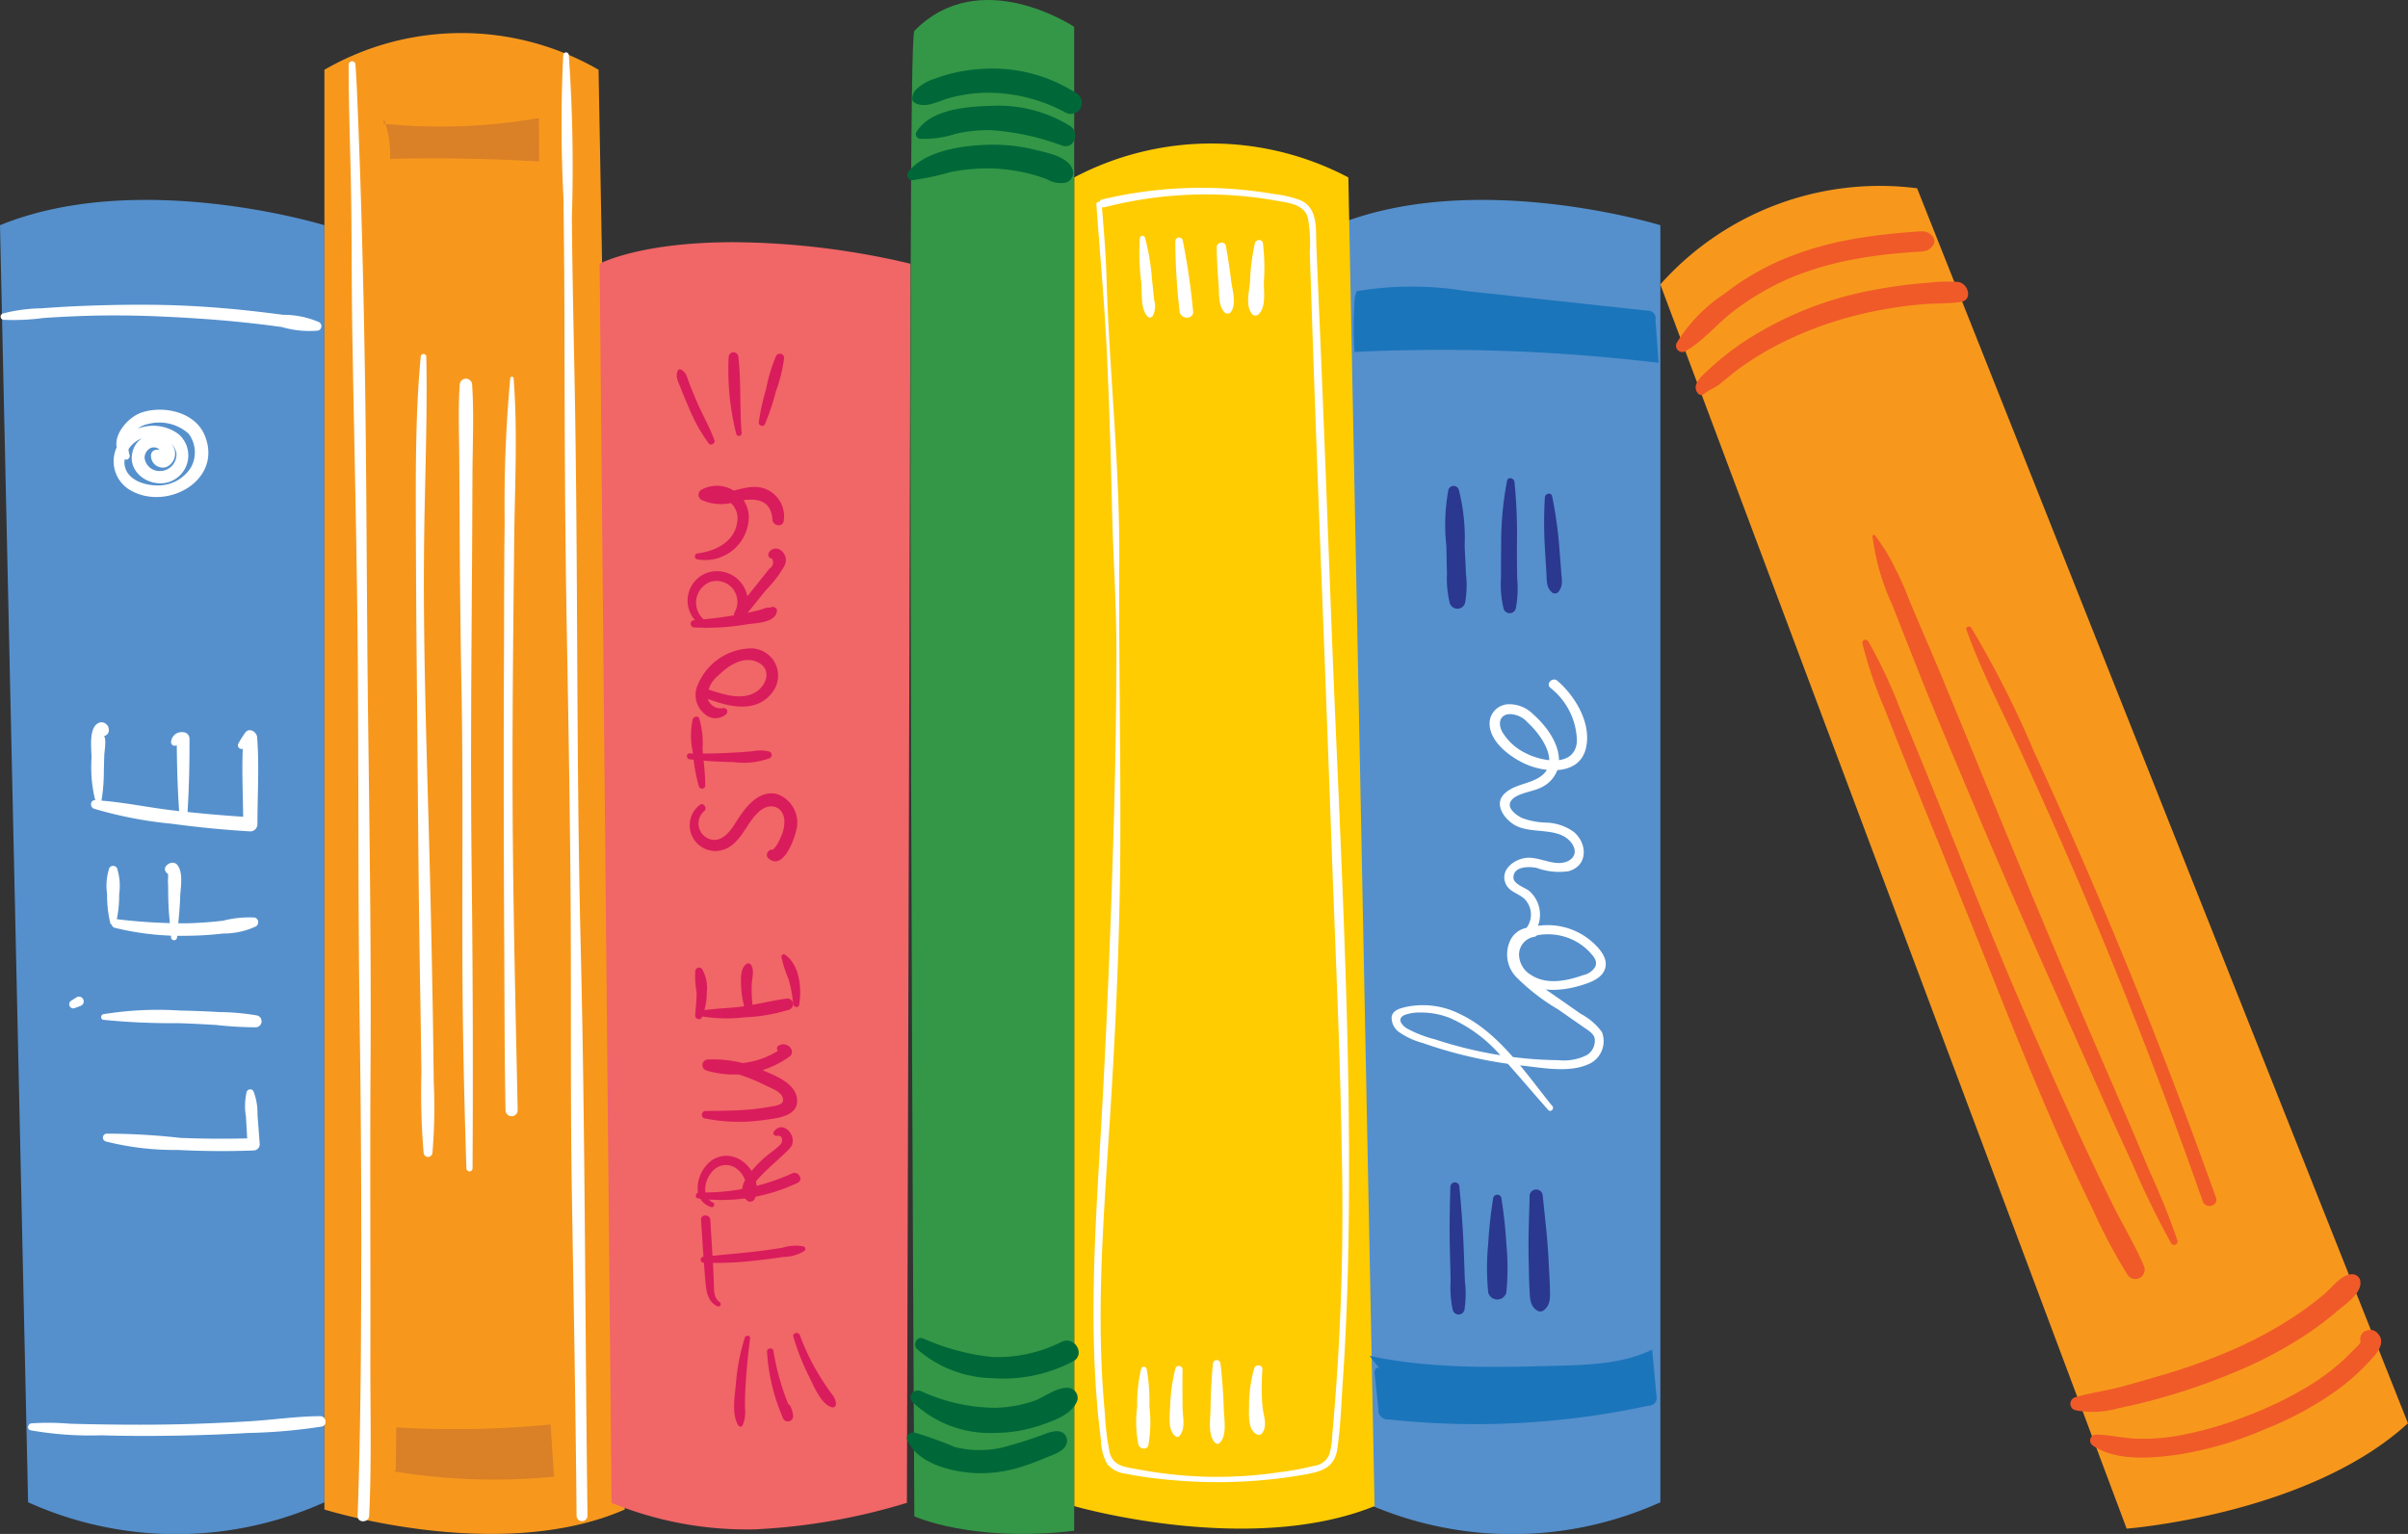<svg xmlns="http://www.w3.org/2000/svg" width="185.629" height="118.276" viewBox="0 0 185.629 118.276">
  <rect x="0" y="0" width="185.629" height="118.276" fill="#333333" stroke="none"/>
  <g id="アートワーク_6" data-name="アートワーク 6" transform="translate(92.814 59.138)">
    <g id="グループ_13211" data-name="グループ 13211" transform="translate(-92.814 -59.138)">
      <path id="パス_80484" data-name="パス 80484" d="M0,41.334l2.166,98.471a27.779,27.779,0,0,0,22.841,0V41.334S10.743,36.943,0,41.334Z" transform="translate(0 -23.968)" fill="#5590cc"/>
      <path id="パス_80485" data-name="パス 80485" d="M263.114,41.334l2.167,98.471a27.779,27.779,0,0,0,22.841,0V41.334S273.857,36.943,263.114,41.334Z" transform="translate(-160.127 -23.968)" fill="#5590cc"/>
      <path id="パス_80486" data-name="パス 80486" d="M63.89,9.358V120.373s13.485,4.234,23.157,0L85.024,9.358A21.141,21.141,0,0,0,63.89,9.358Z" transform="translate(-38.882 -3.979)" fill="#f7981d"/>
      <path id="パス_80487" data-name="パス 80487" d="M211.561,30.906V133.357s13.485,3.907,23.157,0L232.695,30.906A22.649,22.649,0,0,0,211.561,30.906Z" transform="translate(-128.753 -17.225)" fill="#ffcc02"/>
      <path id="パス_80488" data-name="パス 80488" d="M327,44.186l35.95,95.937s14-1.073,21.685-8.126L346.794,36.77A22.649,22.649,0,0,0,327,44.186Z" transform="translate(-199.009 -22.254)" fill="#f7981d"/>
      <path id="パス_80489" data-name="パス 80489" d="M118.094,49.372s3.032-1.664,10.322-1.664a60.488,60.488,0,0,1,13.646,1.664l-.281,95.541a47.536,47.536,0,0,1-11.7,2.046,27.527,27.527,0,0,1-11.069-2.046Z" transform="translate(-71.87 -29.034)" fill="#f16667"/>
      <path id="パス_80490" data-name="パス 80490" d="M179.623,2.384c-.663.677,0,114.535,0,114.535s4.438,2.046,12.322,1.114V2.071S184.688-2.79,179.623,2.384Z" transform="translate(-109.137 0)" fill="#349747"/>
      <g id="グループ_13142" data-name="グループ 13142" transform="translate(0.042 23.501)">
        <path id="パス_80491" data-name="パス 80491" d="M.347,61.2a17.264,17.264,0,0,0,3.055-.14q1.529-.105,3.062-.158c2.046-.07,4.088-.047,6.133.047,1.993.091,3.981.219,5.966.42q1.615.164,3.223.387a7.6,7.6,0,0,0,2.8.276.358.358,0,0,0,.085-.646,6.863,6.863,0,0,0-2.78-.572q-1.507-.2-3.019-.36c-2.083-.212-4.178-.358-6.272-.4-2.042-.039-4.091-.006-6.133.074q-1.609.064-3.215.186a12.523,12.523,0,0,0-2.967.4.247.247,0,0,0,.065.483Z" transform="translate(-0.107 -60.041)" fill="#fff"/>
      </g>
      <g id="グループ_13143" data-name="グループ 13143" transform="translate(2.159 109.201)">
        <path id="パス_80492" data-name="パス 80492" d="M5.708,280.074a26.551,26.551,0,0,0,5.486.386c1.909.059,3.821.059,5.73.027q2.787-.046,5.571-.207a42.1,42.1,0,0,0,5.665-.494c.456-.09.342-.8-.108-.8-1.846.005-3.713.292-5.557.4s-3.713.19-5.571.229c-1.807.038-3.613.035-5.42.01-.929-.013-1.857-.03-2.786-.06a19.38,19.38,0,0,0-2.938-.026c-.279.034-.391.448-.072.527Z" transform="translate(-5.515 -278.989)" fill="#fff"/>
      </g>
      <g id="グループ_13144" data-name="グループ 13144" transform="translate(26.877 4.71)">
        <path id="パス_80493" data-name="パス 80493" d="M68.666,12.283c0,3.023.108,6.046.171,9.068.079,3.76.045,7.521.106,11.282.143,8.791.377,17.583.434,26.374.059,9.147.012,18.293.143,27.439q.167,11.6.1,23.207c-.021,4.587-.085,9.175-.234,13.76-.009.261-.018.523-.031.784-.028.573.863.571.891,0,.2-4.095.083-8.206.093-12.3.019-7.421-.035-14.842.013-22.263.058-9.07-.077-18.132-.191-27.2-.113-8.954-.1-17.907-.249-26.861-.118-7.1-.3-14.212-.608-21.306-.029-.661-.069-1.32-.115-1.979a.259.259,0,0,0-.517,0Z" transform="translate(-68.666 -12.033)" fill="#fff"/>
      </g>
      <g id="グループ_13145" data-name="グループ 13145" transform="translate(43.272 4.039)">
        <path id="パス_80494" data-name="パス 80494" d="M110.7,10.526a108.285,108.285,0,0,0,.014,10.952q.077,5.554.081,11.109c.016,7.3.042,14.6.172,21.9.132,7.353.261,14.707.306,22.061.045,7.3-.027,14.6.094,21.9.137,8.241.292,16.479.359,24.721a.423.423,0,0,0,.845,0c-.2-14.657-.17-29.312-.527-43.966s-.189-29.313-.478-43.966c-.08-4.068-.169-8.136-.2-12.2a124.257,124.257,0,0,0-.239-12.517.213.213,0,0,0-.425,0Z" transform="translate(-110.552 -10.32)" fill="#fff"/>
      </g>
      <g id="グループ_13146" data-name="グループ 13146" transform="translate(7.94 83.995)">
        <path id="パス_80495" data-name="パス 80495" d="M20.5,218.613a21.725,21.725,0,0,0,5.576.655c1.94.1,3.881.115,5.822.038a.474.474,0,0,0,.469-.469q-.083-1.143-.174-2.285a4.558,4.558,0,0,0-.314-1.82.288.288,0,0,0-.521.068,4.823,4.823,0,0,0-.053,1.9q.058,1.067.124,2.133l.469-.469c-1.889.052-3.78.054-5.669-.028a51.637,51.637,0,0,0-5.648-.326.306.306,0,0,0-.081.6Z" transform="translate(-20.285 -214.593)" fill="#fff"/>
      </g>
      <g id="グループ_13147" data-name="グループ 13147" transform="translate(7.797 77.885)">
        <path id="パス_80496" data-name="パス 80496" d="M20.08,199.732a51.76,51.76,0,0,0,5.759.258c.975.032,1.95.081,2.924.139a29,29,0,0,0,3.073.181q-.116-.432-.233-.862a4.326,4.326,0,0,0-.5.37.232.232,0,0,0,.115.427,4.446,4.446,0,0,0,.621.065.465.465,0,0,0,.123-.909,18.08,18.08,0,0,0-2.888-.263c-1.025-.06-2.051-.1-3.078-.119a26.2,26.2,0,0,0-5.912.283c-.205.043-.219.4,0,.429Z" transform="translate(-19.921 -198.983)" fill="#fff"/>
      </g>
      <g id="グループ_13148" data-name="グループ 13148" transform="translate(5.337 76.845)">
        <path id="パス_80497" data-name="パス 80497" d="M14.034,197.221l.45-.171a.368.368,0,1,0-.284-.673l-.411.263a.32.32,0,0,0-.13.4.314.314,0,0,0,.375.184Z" transform="translate(-13.634 -196.325)" fill="#fff"/>
      </g>
      <g id="グループ_13149" data-name="グループ 13149" transform="translate(8.604 70.705)">
        <path id="パス_80498" data-name="パス 80498" d="M22.223,181.473a21.313,21.313,0,0,0,5.546.616,26,26,0,0,0,2.808-.173,5.9,5.9,0,0,0,2.529-.55.378.378,0,0,0-.089-.682,8.023,8.023,0,0,0-2.44.243c-.932.11-1.87.176-2.808.2a43.085,43.085,0,0,1-5.454-.325c-.39-.042-.46.58-.092.675Z" transform="translate(-21.981 -180.639)" fill="#fff"/>
      </g>
      <g id="グループ_13150" data-name="グループ 13150" transform="translate(8.223 66.766)">
        <path id="パス_80499" data-name="パス 80499" d="M21.726,174.977a9.115,9.115,0,0,0,.244-2.214,4.431,4.431,0,0,0-.168-2.019.346.346,0,0,0-.594,0,4.436,4.436,0,0,0-.168,2.019,9.1,9.1,0,0,0,.243,2.214.231.231,0,0,0,.442,0Z" transform="translate(-21.007 -170.576)" fill="#fff"/>
      </g>
      <g id="グループ_13151" data-name="グループ 13151" transform="translate(12.711 66.518)">
        <path id="パス_80500" data-name="パス 80500" d="M33.416,175.706c.07-1.023.205-2.032.234-3.059.02-.719.263-1.863-.178-2.476a.475.475,0,0,0-.518-.211.649.649,0,0,0-.38.236.349.349,0,0,0-.053.411l.05.079a.263.263,0,0,0,.406.052l-.256.074c0,.1,0,.2,0,.306a3.9,3.9,0,0,0,.005.612c0,.459.007.918.023,1.377.031.872.144,1.732.2,2.6a.233.233,0,0,0,.465,0Z" transform="translate(-32.475 -169.943)" fill="#fff"/>
      </g>
      <g id="グループ_13152" data-name="グループ 13152" transform="translate(7.016 56.304)">
        <path id="パス_80501" data-name="パス 80501" d="M18.158,149.9a31.357,31.357,0,0,0,5.973,1.157q3.028.411,6.075.592a.554.554,0,0,0,.548-.548c0-2.221.149-4.5-.023-6.716-.031-.4-.586-.761-.9-.372a7.3,7.3,0,0,0-.548.867.281.281,0,0,0,.381.381,5.473,5.473,0,0,0,.805-.421l-.793-.455c-.171,2.214-.021,4.5-.02,6.716l.548-.548q-3.008-.178-6.005-.529c-1.98-.235-3.961-.669-5.953-.78-.393-.022-.429.539-.089.656Z" transform="translate(-17.925 -143.846)" fill="#fff"/>
      </g>
      <g id="グループ_13153" data-name="グループ 13153" transform="translate(13.187 56.458)">
        <path id="パス_80502" data-name="パス 80502" d="M34.944,150.657c.132-1.971.174-3.949.167-5.925a.5.5,0,0,0-.491-.491.817.817,0,0,0-.93.778.272.272,0,0,0,.34.259,2.249,2.249,0,0,1,.59-.054l-.491-.492c.006,1.976.062,3.954.206,5.925a.3.3,0,0,0,.609,0Z" transform="translate(-33.69 -144.24)" fill="#fff"/>
      </g>
      <g id="グループ_13154" data-name="グループ 13154" transform="translate(7.022 55.693)">
        <path id="パス_80503" data-name="パス 80503" d="M18.65,148.819a13.554,13.554,0,0,0,.272-2.715c.01-.447.018-.894.038-1.341.011-.263.223-1.449-.132-1.479l-.408-.234a.554.554,0,0,0,.223.258l-.137-.52a.38.38,0,0,0,.328.571h.021a.467.467,0,0,0,.442-.58.511.511,0,0,0-.2-.352.525.525,0,0,0-.6-.078c-.774.388-.515,2.027-.526,2.712a10.542,10.542,0,0,0,.432,3.758c.039.111.217.132.247,0Z" transform="translate(-17.939 -142.286)" fill="#fff"/>
      </g>
      <g id="グループ_13155" data-name="グループ 13155" transform="translate(8.756 31.585)">
        <path id="パス_80504" data-name="パス 80504" d="M23.606,84.208a1.868,1.868,0,0,1,1.444-2.41,3.382,3.382,0,0,1,3.1.751,2.388,2.388,0,0,1,.178,2.612,2.982,2.982,0,0,1-2.705,1.374c-1.061-.029-2.4-.537-2.418-1.784A2.075,2.075,0,0,1,25.563,82.8,1.624,1.624,0,0,1,27.207,84a1.271,1.271,0,0,1-1.272,1.429,1.151,1.151,0,0,1-1.176-1.008.858.858,0,0,1,.434-.75.633.633,0,0,1,.638.045,5.363,5.363,0,0,1,.424.55c-.03-.642-1.031-.646-1,0a.911.911,0,0,0,1.148.869,1.128,1.128,0,0,0,.555-1.619,1.685,1.685,0,0,0-3.132.469c-.4,1.654,1.478,2.8,2.912,2.257a2.159,2.159,0,0,0,.608-3.683,3.3,3.3,0,0,0-4.4.5,2.577,2.577,0,0,0,.767,3.879c2.831,1.585,7.117-.833,5.674-4.277-.743-1.773-3.113-2.3-4.821-1.754-1.334.424-2.878,2.492-1.339,3.6.2.146.424-.094.385-.3Z" transform="translate(-22.37 -80.695)" fill="#fff"/>
      </g>
      <path id="パス_80505" data-name="パス 80505" d="M75.573,23.329a8.25,8.25,0,0,1,.469,3.07q5.746-.133,11.49.2-.009-1.673-.018-3.346a44.186,44.186,0,0,1-11.976.438" transform="translate(-45.971 -14.15)" fill="#da8027"/>
      <path id="パス_80506" data-name="パス 80506" d="M77.437,284.222a47.364,47.364,0,0,0,12.4.414q-.132-2.012-.263-4.023a75.906,75.906,0,0,1-11.9.227l-.04,3.306" transform="translate(-47.127 -170.777)" fill="#da8027"/>
      <g id="グループ_13156" data-name="グループ 13156" transform="translate(32.053 27.308)">
        <path id="パス_80507" data-name="パス 80507" d="M82.269,69.977c-.384,4.072-.387,8.183-.377,12.271q.015,6.263.079,12.527c.08,8.036.117,16.069.258,24.1q.055,3.136.093,6.272a56.1,56.1,0,0,0,.169,6.2.341.341,0,0,0,.681,0,41.384,41.384,0,0,0,.1-5.438q-.029-2.787-.076-5.574-.1-5.941-.253-11.881c-.211-8.215-.517-16.414-.408-24.635.061-4.614.255-9.235.165-13.848a.216.216,0,0,0-.433,0Z" transform="translate(-81.889 -69.769)" fill="#fff"/>
      </g>
      <g id="グループ_13157" data-name="グループ 13157" transform="translate(35.369 29.196)">
        <path id="パス_80508" data-name="パス 80508" d="M91.42,135.482q.066-11.823-.076-23.646c-.082-7.817-.011-15.626.039-23.442.014-2.163.02-4.326.031-6.489.011-2.276.121-4.581-.027-6.853a.479.479,0,0,0-.957,0c-.128,1.964-.041,3.954-.031,5.922q.015,3.017.032,6.033.033,5.836.14,11.671c.143,7.813.019,15.634.084,23.448.037,4.454.148,8.9.292,13.356a.236.236,0,0,0,.472,0Z" transform="translate(-90.361 -74.59)" fill="#fff"/>
      </g>
      <g id="グループ_13158" data-name="グループ 13158" transform="translate(38.826 29.053)">
        <path id="パス_80509" data-name="パス 80509" d="M99.7,74.35a106.259,106.259,0,0,0-.43,11.07c-.051,3.638-.036,7.277-.054,10.915-.036,7.329-.015,14.658.022,21.987.021,4.158.02,8.316.1,12.474a.469.469,0,0,0,.937,0c-.154-7.329-.332-14.655-.383-21.986s.038-14.657.114-21.987c.043-4.145.278-8.336-.046-12.474a.128.128,0,0,0-.256,0Z" transform="translate(-99.193 -74.226)" fill="#fff"/>
      </g>
      <g id="グループ_13181" data-name="グループ 13181" transform="translate(52.169 27.163)">
        <g id="グループ_13159" data-name="グループ 13159" transform="translate(1.835 68.873)">
          <path id="パス_80510" data-name="パス 80510" d="M138.191,246.686a27.5,27.5,0,0,0,4.288-.2q.931-.106,1.858-.245a3.073,3.073,0,0,0,1.654-.48.2.2,0,0,0-.088-.333,3.247,3.247,0,0,0-1.609.1q-1.051.171-2.109.295c-1.329.155-2.663.258-3.993.4a.228.228,0,0,0,0,.455Z" transform="translate(-137.972 -245.355)" fill="#d91c5c"/>
        </g>
        <g id="グループ_13160" data-name="グループ 13160" transform="translate(1.869 66.556)">
          <path id="パス_80511" data-name="パス 80511" d="M139.49,246.114c-.46-.319-.424-.957-.439-1.441-.017-.544-.044-1.089-.074-1.632-.061-1.089-.135-2.176-.2-3.264-.028-.456-.744-.459-.714,0,.1,1.484.185,2.969.315,4.451.071.81.092,1.8.932,2.2a.18.18,0,0,0,.182-.311Z" transform="translate(-138.06 -239.434)" fill="#d91c5c"/>
        </g>
        <g id="グループ_13161" data-name="グループ 13161" transform="translate(1.476 63.273)">
          <path id="パス_80512" data-name="パス 80512" d="M137.225,233.018a13.663,13.663,0,0,0,7.668-1.2l-.51-.661a3.884,3.884,0,0,0-.577.683c-.1.151.063.316.219.285a4.013,4.013,0,0,0,.869-.306c.491-.222.065-.956-.425-.727a16.462,16.462,0,0,1-7.18,1.464c-.258,0-.332.426-.063.463Z" transform="translate(-137.056 -231.047)" fill="#d91c5c"/>
        </g>
        <g id="グループ_13162" data-name="グループ 13162" transform="translate(1.61 59.757)">
          <path id="パス_80513" data-name="パス 80513" d="M138.584,227.877c-1.141-.56-.489-2.447.523-2.815,1.3-.473,2.408,1.109,1.98,2.258l.56-.228c-.711-.523,2.792-3.074,3.019-3.639.348-.868-.755-1.951-1.391-1.049-.146.207.127.384.308.308q.437.008.286.563a1.907,1.907,0,0,1-.357.372c-.242.209-.51.389-.755.595a8.862,8.862,0,0,0-1.492,1.562c-.441.614-.707,1.434,0,1.947a.386.386,0,0,0,.56-.228c.633-1.733-1.154-3.854-2.983-3.1-1.432.593-2.182,3.217-.4,3.794.2.065.338-.249.145-.344Z" transform="translate(-137.398 -222.064)" fill="#d91c5c"/>
        </g>
        <g id="グループ_13163" data-name="グループ 13163" transform="translate(1.93 53.361)">
          <path id="パス_80514" data-name="パス 80514" d="M138.425,211.434a13.475,13.475,0,0,0,4.773.1c.934-.125,2.5-.3,2.359-1.606-.131-1.18-1.583-1.746-2.51-2.146a9.143,9.143,0,0,0-4.365-.884.432.432,0,0,0-.114.844,7.349,7.349,0,0,0,6.384-1.053.445.445,0,0,0,.158-.6.684.684,0,0,0-.988-.248.232.232,0,0,0,0,.4.519.519,0,0,1,.228.295l.158-.6a6.379,6.379,0,0,1-5.711.984q-.057.422-.114.844a7.664,7.664,0,0,1,3.095.532,15.1,15.1,0,0,1,1.411.624c.36.177,1.019.413,1.212.8.332.66-.4.723-.894.813a17.711,17.711,0,0,1-1.77.234c-1.078.089-2.152.077-3.232.1a.293.293,0,0,0-.077.574Z" transform="translate(-138.215 -205.724)" fill="#d91c5c"/>
        </g>
        <g id="グループ_13164" data-name="グループ 13164" transform="translate(1.7 49.831)">
          <path id="パス_80515" data-name="パス 80515" d="M137.79,198.073a12.15,12.15,0,0,0,3.387.084,13.514,13.514,0,0,0,3.4-.586.442.442,0,0,0-.235-.852,1.751,1.751,0,0,0-.49.138.251.251,0,0,0-.059.452,3.506,3.506,0,0,0,.55.262v-.852c-1.16.158-2.3.469-3.462.617-1.024.13-2.067.14-3.086.3-.223.035-.211.395,0,.439Z" transform="translate(-137.627 -196.707)" fill="#d91c5c"/>
        </g>
        <g id="グループ_13165" data-name="グループ 13165" transform="translate(1.396 47.438)">
          <path id="パス_80516" data-name="パス 80516" d="M137.391,194.439a4.888,4.888,0,0,0,.38-1.966,2.818,2.818,0,0,0-.386-1.792.3.3,0,0,0-.493.13,6.413,6.413,0,0,0,.09,1.662c.018.616-.072,1.215-.105,1.828-.014.262.4.39.513.139Z" transform="translate(-136.851 -190.591)" fill="#d91c5c"/>
        </g>
        <g id="グループ_13166" data-name="グループ 13166" transform="translate(4.954 47.118)">
          <path id="パス_80517" data-name="パス 80517" d="M146.885,193.367a9.633,9.633,0,0,1-.116-2c.022-.5.22-1.031-.054-1.473a.249.249,0,0,0-.384-.05c-.452.351-.395,1.12-.382,1.647a7.213,7.213,0,0,0,.367,2.035.3.3,0,0,0,.569-.157Z" transform="translate(-145.94 -189.774)" fill="#d91c5c"/>
        </g>
        <g id="グループ_13167" data-name="グループ 13167" transform="translate(8.067 46.415)">
          <path id="パス_80518" data-name="パス 80518" d="M155.264,191.879c.2-1.275.052-3.077-1.1-3.87-.148-.1-.287.066-.268.206a10.485,10.485,0,0,0,.545,1.686,8.909,8.909,0,0,1,.356,1.914c.021.247.425.348.469.063Z" transform="translate(-153.892 -187.979)" fill="#d91c5c"/>
        </g>
        <g id="グループ_13168" data-name="グループ 13168" transform="translate(0.946 34.016)">
          <path id="パス_80519" data-name="パス 80519" d="M136.534,157.186a1.981,1.981,0,0,0,2.175,3.3c1.132-.64,1.476-2,2.426-2.814.809-.694,1.845-.395,1.919.732a2.877,2.877,0,0,1-.294,1.3,3.955,3.955,0,0,1-.323.627c-.086.126-.289.3-.23.312-.364-.094-.694.391-.385.662,1.074.945,1.921-1.261,2.106-2.017a2.335,2.335,0,0,0-1.453-2.941c-1.373-.315-2.381.958-3.027,1.972-.4.626-.93,1.531-1.77,1.571a1.267,1.267,0,0,1-.786-2.244c.232-.227-.082-.667-.357-.463Z" transform="translate(-135.7 -156.302)" fill="#d91c5c"/>
        </g>
        <g id="グループ_13169" data-name="グループ 13169" transform="translate(0.78 30.698)">
          <path id="パス_80520" data-name="パス 80520" d="M135.5,148.511a32.333,32.333,0,0,0,3.331.209,5.831,5.831,0,0,0,2.859-.307.279.279,0,0,0-.065-.5,2.848,2.848,0,0,0-1.28-.022q-.831.07-1.664.116-1.588.088-3.179.047c-.3-.008-.288.428,0,.461Z" transform="translate(-135.277 -147.824)" fill="#d91c5c"/>
        </g>
        <g id="グループ_13170" data-name="グループ 13170" transform="translate(1.084 28.092)">
          <path id="パス_80521" data-name="パス 80521" d="M137.169,146.484c0-.939-.141-1.878-.211-2.814a6.758,6.758,0,0,0-.261-2.371c-.113-.235-.413-.125-.493.064a5.916,5.916,0,0,0,.02,2.6,12.354,12.354,0,0,0,.453,2.583.251.251,0,0,0,.491-.067Z" transform="translate(-136.053 -141.166)" fill="#d91c5c"/>
        </g>
        <g id="グループ_13171" data-name="グループ 13171" transform="translate(1.459 22.82)">
          <path id="パス_80522" data-name="パス 80522" d="M137.823,131.556c1.691.651,3.889,1.236,5.145-.517a2.1,2.1,0,0,0-1.659-3.329,4.551,4.551,0,0,0-4.211,3,1.875,1.875,0,0,0,.585,2.036,1.236,1.236,0,0,0,1.692.025.275.275,0,0,0-.265-.455,1.03,1.03,0,0,1-1.2-.878,2.241,2.241,0,0,1,.845-1.637c.739-.73,1.858-1.5,2.935-1.071,1.242.493.845,1.861-.131,2.4-1.082.6-2.469.107-3.551-.241-.433-.139-.6.514-.185.672Z" transform="translate(-137.011 -127.698)" fill="#d91c5c"/>
        </g>
        <g id="グループ_13172" data-name="グループ 13172" transform="translate(1.084 19.632)">
          <path id="パス_80523" data-name="パス 80523" d="M136.321,121.137a18.284,18.284,0,0,0,3.963-.223c.748-.124,2.3-.1,2.413-1.054a.278.278,0,0,0-.141-.247.342.342,0,0,0-.395.005.232.232,0,0,0-.082.313l.023.041a.2.2,0,0,0,.309.04l-.245-.008.1-.391c.083-.058-.113.015-.184,0-.189-.041-.541.136-.722.181-.53.133-1.063.243-1.6.344a34.366,34.366,0,0,1-3.442.443.278.278,0,0,0,0,.556Z" transform="translate(-136.052 -119.553)" fill="#d91c5c"/>
        </g>
        <g id="グループ_13173" data-name="グループ 13173" transform="translate(0.837 15.143)">
          <path id="パス_80524" data-name="パス 80524" d="M137.009,113.771a1.714,1.714,0,0,1,.2-3.139,1.611,1.611,0,0,1,1.839,2.35c-.207.386.335.867.638.492l1.784-2.206a8.915,8.915,0,0,0,1.41-1.849.944.944,0,0,0-.233-1.183.626.626,0,0,0-.971.177c-.084.172.013.438.24.418a.562.562,0,0,1-.191.8l-.373.467-.746.933-1.493,1.866.638.492a2.382,2.382,0,0,0-2.737-3.473,2.279,2.279,0,0,0-.241,4.254c.268.121.5-.249.235-.4Z" transform="translate(-135.422 -108.083)" fill="#d91c5c"/>
        </g>
        <g id="グループ_13174" data-name="グループ 13174" transform="translate(1.403 10.273)">
          <path id="パス_80525" data-name="パス 80525" d="M137.092,101.34a3.36,3.36,0,0,0,3.928-3.331,2.466,2.466,0,0,0-3.657-2.038.454.454,0,0,0,0,.776,3.666,3.666,0,0,0,2.739.117c1.292-.279,2.634-.251,2.74,1.409.03.467.764.633.866.117a2.265,2.265,0,0,0-1.812-2.6c-1.324-.262-2.865.875-4.079.181v.776a1.6,1.6,0,0,1,2.3,1.757c-.213,1.488-1.675,2.2-3.021,2.37a.233.233,0,0,0,0,.466Z" transform="translate(-136.868 -95.641)" fill="#d91c5c"/>
        </g>
        <g id="グループ_13175" data-name="グループ 13175" transform="translate(4.423 75.829)">
          <path id="パス_80526" data-name="パス 80526" d="M145.41,263.269a16.079,16.079,0,0,0-.685,3.505c-.077.966-.364,2.422.191,3.277a.184.184,0,0,0,.315,0,2.515,2.515,0,0,0,.191-1.305q-.011-.911.046-1.82c.075-1.2.194-2.412.344-3.6.03-.236-.338-.267-.4-.054Z" transform="translate(-144.583 -263.127)" fill="#d91c5c"/>
        </g>
        <g id="グループ_13176" data-name="グループ 13176" transform="translate(6.958 76.802)">
          <path id="パス_80527" data-name="パス 80527" d="M151.06,265.857a15.088,15.088,0,0,0,1.26,5.2.407.407,0,0,0,.753-.2,1.945,1.945,0,0,0-.248-.841.21.21,0,0,0-.359,0,1.915,1.915,0,0,0-.2.841l.753-.2a19.132,19.132,0,0,1-1.467-4.855c-.043-.277-.51-.213-.491.067Z" transform="translate(-151.06 -265.613)" fill="#d91c5c"/>
        </g>
        <g id="グループ_13177" data-name="グループ 13177" transform="translate(8.983 75.616)">
          <path id="パス_80528" data-name="パス 80528" d="M156.247,262.9a18.833,18.833,0,0,0,1.23,3.1c.364.717.9,2.085,1.737,2.318a.247.247,0,0,0,.309-.236c0-.461-.278-.714-.535-1.081-.285-.407-.556-.827-.814-1.252a17.269,17.269,0,0,1-1.429-2.985c-.113-.307-.6-.186-.5.137Z" transform="translate(-156.234 -262.583)" fill="#d91c5c"/>
        </g>
        <g id="グループ_13178" data-name="グループ 13178" transform="translate(0 1.314)">
          <path id="パス_80529" data-name="パス 80529" d="M136.187,78.225c-.353-.988-.893-1.914-1.312-2.877-.241-.554-.471-1.112-.683-1.679-.156-.417-.183-.667-.568-.892a.191.191,0,0,0-.276.112c-.178.462.047.81.219,1.255q.282.731.6,1.448a12.978,12.978,0,0,0,1.589,2.882c.161.2.516-.016.432-.251Z" transform="translate(-133.283 -72.752)" fill="#d91c5c"/>
        </g>
        <g id="グループ_13179" data-name="グループ 13179" transform="translate(3.945)">
          <path id="パス_80530" data-name="パス 80530" d="M144.423,75.644c-.163-1.947-.033-3.947-.255-5.888a.374.374,0,0,0-.747,0,20.086,20.086,0,0,0,.589,5.944.211.211,0,0,0,.413-.056Z" transform="translate(-143.363 -69.396)" fill="#d91c5c"/>
        </g>
        <g id="グループ_13180" data-name="グループ 13180" transform="translate(6.319 0.107)">
          <path id="パス_80531" data-name="パス 80531" d="M149.9,75.117a17.478,17.478,0,0,0,.844-2.524,11.8,11.8,0,0,0,.641-2.6.328.328,0,0,0-.607-.164A11.8,11.8,0,0,0,150,72.386a17.49,17.49,0,0,0-.571,2.6.257.257,0,0,0,.476.129Z" transform="translate(-149.426 -69.67)" fill="#d91c5c"/>
        </g>
      </g>
      <g id="グループ_13182" data-name="グループ 13182" transform="translate(70.318 5.29)">
        <path id="パス_80532" data-name="パス 80532" d="M179.8,16.122c.8.519,1.829-.083,2.661-.319a11.2,11.2,0,0,1,3.1-.424,12.6,12.6,0,0,1,5.891,1.513.853.853,0,0,0,.861-1.473,11.87,11.87,0,0,0-7.253-1.88,12.205,12.205,0,0,0-3.659.753,3.571,3.571,0,0,0-1.512.9c-.161.2-.38.735-.085.925Z" transform="translate(-179.651 -13.516)" fill="#006838"/>
      </g>
      <g id="グループ_13183" data-name="グループ 13183" transform="translate(70.599 8.157)">
        <path id="パス_80533" data-name="パス 80533" d="M180.733,23.383a7.578,7.578,0,0,0,2.7-.384,11.664,11.664,0,0,1,2.75-.28,19.438,19.438,0,0,1,5.472,1.195c.949.287,1.35-.985.634-1.5a10.505,10.505,0,0,0-6.237-1.564c-1.819.05-4.584.279-5.63,2a.365.365,0,0,0,.311.542Z" transform="translate(-180.368 -20.839)" fill="#006838"/>
      </g>
      <g id="グループ_13184" data-name="グループ 13184" transform="translate(69.94 11.16)">
        <path id="パス_80534" data-name="パス 80534" d="M179.059,31.248a19.658,19.658,0,0,0,2.907-.616,14.633,14.633,0,0,1,3.023-.294,13.332,13.332,0,0,1,2.994.381,12.542,12.542,0,0,1,1.5.464,2.016,2.016,0,0,0,1.423.249.791.791,0,0,0,.466-1.145c-.422-.9-2-1.18-2.885-1.4a13.439,13.439,0,0,0-3.5-.375c-1.984.047-4.861.418-6.206,2.067a.4.4,0,0,0,.276.665Z" transform="translate(-178.686 -28.511)" fill="#006838"/>
      </g>
      <g id="グループ_13185" data-name="グループ 13185" transform="translate(69.906 110.35)">
        <path id="パス_80535" data-name="パス 80535" d="M178.629,282.581c.782,1.941,3.686,2.554,5.54,2.595a10.67,10.67,0,0,0,3.579-.6c.584-.194,1.155-.422,1.722-.659.443-.186,1.121-.406,1.377-.863a.763.763,0,0,0-.042-.836c-.334-.438-.926-.283-1.365-.146a34.629,34.629,0,0,1-3.551,1.135,7.906,7.906,0,0,1-3.566-.046,29.549,29.549,0,0,0-3.141-1.128c-.292-.04-.7.193-.552.552Z" transform="translate(-178.599 -281.926)" fill="#006838"/>
      </g>
      <g id="グループ_13186" data-name="グループ 13186" transform="translate(70.184 107.014)">
        <path id="パス_80536" data-name="パス 80536" d="M179.474,274.5a8.652,8.652,0,0,0,6.4,2.375,11.007,11.007,0,0,0,3.5-.6c1.005-.349,2.412-.822,2.8-1.9a.779.779,0,0,0-.744-.977c-.9-.039-1.83.756-2.682,1.04a9.948,9.948,0,0,1-2.877.5,13.87,13.87,0,0,1-5.745-1.285c-.53-.225-1.106.371-.65.842Z" transform="translate(-179.309 -273.402)" fill="#006838"/>
      </g>
      <g id="グループ_13187" data-name="グループ 13187" transform="translate(70.544 103.165)">
        <path id="パス_80537" data-name="パス 80537" d="M180.355,264.408a9.055,9.055,0,0,0,5.774,2.26,11.585,11.585,0,0,0,6.269-1.287c1-.541.119-2-.883-1.511a10.878,10.878,0,0,1-5.386,1.163,17.645,17.645,0,0,1-5.3-1.435c-.474-.174-.79.484-.472.811Z" transform="translate(-180.227 -263.568)" fill="#006838"/>
      </g>
      <g id="グループ_13188" data-name="グループ 13188" transform="translate(84.297 14.48)">
        <path id="パス_80538" data-name="パス 80538" d="M215.586,38.271c.275,3.877.64,7.75.817,11.633s.3,7.763.384,11.647c.084,3.833.359,7.665.346,11.5q-.02,5.908-.174,11.812c-.211,7.716-.506,15.434-.929,23.141-.415,7.581-1.028,15.2-.387,22.783.077.913.172,1.825.29,2.734a4.046,4.046,0,0,0,.491,1.886,2.186,2.186,0,0,0,1.444.743c.853.177,1.721.3,2.586.393a38.909,38.909,0,0,0,10.978-.291c1.368-.239,2.5-.458,2.726-2.011.261-1.765.311-3.581.432-5.36.268-3.916.394-7.839.446-11.764.206-15.459-.737-30.935-1.325-46.378-.3-7.813-.584-15.626-.92-23.438q-.124-2.891-.247-5.782c-.054-1.267.167-2.944-1.219-3.561a8.735,8.735,0,0,0-2.04-.479q-1.332-.232-2.68-.353a33.06,33.06,0,0,0-10.56.764c-.393.093-.226.707.167.606a31.3,31.3,0,0,1,10.684-.858c.854.081,1.706.195,2.55.348.916.167,2.122.26,2.439,1.3a11.074,11.074,0,0,1,.152,2.7l.094,2.812q.372,11.1.806,22.188t.833,22.188c.272,7.348.615,14.7.73,22.05a191.605,191.605,0,0,1-.733,21.98,6.44,6.44,0,0,1-.194,1.363,1.429,1.429,0,0,1-1.18.973,22.775,22.775,0,0,1-2.576.479,33.191,33.191,0,0,1-5.625.368,34.36,34.36,0,0,1-5.456-.583c-.92-.168-1.846-.226-2.124-1.288a19.211,19.211,0,0,1-.366-2.969c-.694-7.224-.156-14.483.315-21.7.478-7.332.833-14.68.869-22.029s-.121-14.713-.077-22.069-.786-14.7-.994-22.048c-.051-1.811-.221-3.62-.362-5.427-.021-.263-.432-.266-.413,0Z" transform="translate(-215.365 -36.995)" fill="#fff"/>
      </g>
      <g id="グループ_13189" data-name="グループ 13189" transform="translate(87.82 18.168)">
        <path id="パス_80539" data-name="パス 80539" d="M224.413,46.608a17.465,17.465,0,0,0,.107,3.4c.074.8-.08,2.028.49,2.649a.255.255,0,0,0,.4-.051,1.64,1.64,0,0,0,.109-1.208c-.059-.566-.117-1.133-.178-1.7a16.554,16.554,0,0,0-.538-3.142.2.2,0,0,0-.386.052Z" transform="translate(-224.364 -46.416)" fill="#fff"/>
      </g>
      <g id="グループ_13190" data-name="グループ 13190" transform="translate(90.599 18.313)">
        <path id="パス_80540" data-name="パス 80540" d="M231.466,47.07a50.533,50.533,0,0,0,.329,5.4c.064.665,1.116.662,1.042,0a51.6,51.6,0,0,0-.8-5.477.289.289,0,0,0-.566.077Z" transform="translate(-231.465 -46.787)" fill="#fff"/>
      </g>
      <g id="グループ_13191" data-name="グループ 13191" transform="translate(93.793 18.71)">
        <path id="パス_80541" data-name="パス 80541" d="M239.625,48.154c.017.954.066,1.9.146,2.851.06.707-.056,1.646.47,2.176a.322.322,0,0,0,.5-.065c.424-.647.081-1.682-.007-2.411-.107-.889-.241-1.766-.4-2.646-.074-.4-.715-.3-.708.1Z" transform="translate(-239.625 -47.801)" fill="#fff"/>
      </g>
      <g id="グループ_13192" data-name="グループ 13192" transform="translate(96.217 18.51)">
        <path id="パス_80542" data-name="パス 80542" d="M246.342,47.518a15.945,15.945,0,0,0-.378,2.975c-.061.786-.378,1.887.175,2.523a.346.346,0,0,0,.482,0c.6-.56.392-1.761.411-2.523a15.8,15.8,0,0,0-.077-2.975c-.053-.322-.535-.283-.613,0Z" transform="translate(-245.818 -47.291)" fill="#fff"/>
      </g>
      <g id="グループ_13193" data-name="グループ 13193" transform="translate(87.589 105.384)">
        <path id="パス_80543" data-name="パス 80543" d="M224.158,269.4a11.819,11.819,0,0,0-.308,2.911,8.934,8.934,0,0,0,.1,2.958c.117.329.7.422.764,0,.021-.132.038-.256.05-.389a.2.2,0,0,0-.257-.2,2.172,2.172,0,0,0-.281.1l.488.487a10.028,10.028,0,0,0,.076-2.958,14.094,14.094,0,0,0-.212-2.911.221.221,0,0,0-.423,0Z" transform="translate(-223.776 -269.239)" fill="#fff"/>
      </g>
      <g id="グループ_13194" data-name="グループ 13194" transform="translate(90.16 105.322)">
        <path id="パス_80544" data-name="パス 80544" d="M230.792,269.281a14.224,14.224,0,0,0-.4,2.837c-.018.723-.224,1.828.369,2.361a.251.251,0,0,0,.352,0c.492-.591.235-1.494.231-2.215-.005-.968-.018-1.94,0-2.908a.283.283,0,0,0-.553-.075Z" transform="translate(-230.344 -269.08)" fill="#fff"/>
      </g>
      <g id="グループ_13195" data-name="グループ 13195" transform="translate(93.271 104.867)">
        <path id="パス_80545" data-name="パス 80545" d="M238.523,268.2q-.167,1.78-.187,3.566c-.008.741-.224,1.965.374,2.551a.234.234,0,0,0,.324,0c.6-.55.351-1.856.33-2.551q-.055-1.79-.258-3.566a.292.292,0,0,0-.583,0Z" transform="translate(-238.292 -267.918)" fill="#fff"/>
      </g>
      <g id="グループ_13196" data-name="グループ 13196" transform="translate(96.28 105.282)">
        <path id="パス_80546" data-name="パス 80546" d="M246.386,269.2a10.517,10.517,0,0,0-.4,2.9c0,.7-.115,1.812.584,2.194a.326.326,0,0,0,.389-.05c.5-.6.117-1.422.056-2.143a18.67,18.67,0,0,1,0-2.811c.024-.368-.533-.426-.63-.085Z" transform="translate(-245.978 -268.979)" fill="#fff"/>
      </g>
      <path id="パス_80547" data-name="パス 80547" d="M266.826,56.8a25.531,25.531,0,0,1,8.4-.022l14.017,1.518a.594.594,0,0,1,.631.713l.238,3.313a140.191,140.191,0,0,0-23.445-.84,32.449,32.449,0,0,1,.024-4.208" transform="translate(-162.255 -34.344)" fill="#1b75bb"/>
      <path id="パス_80548" data-name="パス 80548" d="M269.733,266.351c4.744,1.017,9.648.892,14.5.762,2.482-.067,5.052-.154,7.284-1.242q.164,1.762.328,3.524a.613.613,0,0,1-.613.8,62.788,62.788,0,0,1-20.033,1.058.712.712,0,0,1-.783-.8q-.141-1.331-.282-2.662a.6.6,0,0,1,.068-.443c.1-.12.34-.1.358.048" transform="translate(-164.155 -161.805)" fill="#1b75bb"/>
      <g id="グループ_13197" data-name="グループ 13197" transform="translate(107.262 52.405)">
        <path id="パス_80549" data-name="パス 80549" d="M286.432,166.762c-2.042-2.532-4.127-5.71-7.173-7.12a6.318,6.318,0,0,0-4.112-.517c-.449.11-.982.23-1.093.746a1.371,1.371,0,0,0,.634,1.233,5.8,5.8,0,0,0,1.767.8q1.366.482,2.771.844a34.371,34.371,0,0,0,4.914.9c1.524.166,3.493.55,4.958-.058a1.931,1.931,0,0,0,1.162-2.536,4.784,4.784,0,0,0-1.63-1.4q-1.3-.913-2.608-1.82a6.7,6.7,0,0,1-2.118-1.9c-.447-.768-.211-2.483,1.027-2.222q.047-.346.094-.692a2.176,2.176,0,0,0-1.469,3.378c1.126,1.746,3.455,1.577,5.182,1.035.681-.214,1.583-.538,1.783-1.319s-.447-1.5-.972-1.975a5.193,5.193,0,0,0-5.052-1.075l.346.594a2.428,2.428,0,0,0-.19-3.485c-.32-.26-1.207-.512-1.21-1.021-.006-.9,1.231-.868,1.8-.748a5.012,5.012,0,0,0,2.466.249c1.5-.431,1.444-2.143.378-3.034a3.879,3.879,0,0,0-2.144-.711,5.737,5.737,0,0,1-1.831-.351c-.423-.2-1.224-.761-.863-1.316.371-.572,1.557-.7,2.144-.959a2.461,2.461,0,0,0,1.423-1.386c.559-1.575-.712-3.338-1.829-4.319a2.6,2.6,0,0,0-1.974-.794,1.506,1.506,0,0,0-1.393,1.249c-.208,1.6,1.714,2.961,3,3.462,1.553.605,3.94.682,4.412-1.328.447-1.9-.816-4-2.2-5.191-.373-.321-.918.22-.543.542a5.336,5.336,0,0,1,2.047,4.136c-.158,2.08-2.825,1.529-4.074.839a4.268,4.268,0,0,1-1.686-1.583c-.3-.575-.256-1.249.487-1.365a1.876,1.876,0,0,1,1.483.654c.961.873,2.513,2.964,1.074,4.091-.861.674-2.107.623-2.9,1.421s.022,1.923.818,2.385c1.309.759,3.459.079,4.4,1.415.622.884-.121,1.536-1.024,1.514-.765-.018-1.477-.386-2.246-.406-1.01-.027-2.343.879-1.81,2.03.275.593.946.713,1.4,1.113a1.706,1.706,0,0,1,.088,2.392.358.358,0,0,0,.346.594,4.479,4.479,0,0,1,3.349.214,4.272,4.272,0,0,1,1.325.983c.3.337.574.654.375,1.094a1.4,1.4,0,0,1-.915.63c-1.258.446-2.806.776-4.006,0a1.853,1.853,0,0,1-.946-1.614,1.4,1.4,0,0,1,1.157-1.336c.364-.04.515-.6.094-.693a1.759,1.759,0,0,0-1.99,1.117,2.512,2.512,0,0,0,.542,2.693,15.953,15.953,0,0,0,3.224,2.487q.993.695,1.988,1.386c.294.2.691.431.807.792a1.286,1.286,0,0,1-.627,1.351,3.953,3.953,0,0,1-2.176.375c-.82-.008-1.641-.05-2.458-.126a32.05,32.05,0,0,1-4.776-.821q-1.124-.281-2.226-.645a9.432,9.432,0,0,1-2.215-.86c-.433-.287-.766-.757-.155-1.038a3.3,3.3,0,0,1,1.173-.182,5.977,5.977,0,0,1,2.317.425,11.058,11.058,0,0,1,4.082,3.108c1.183,1.307,2.316,2.661,3.487,3.979.2.22.5-.1.318-.318Z" transform="translate(-274.036 -133.885)" fill="#fff"/>
      </g>
      <g id="グループ_13198" data-name="グループ 13198" transform="translate(111.417 37.467)">
        <path id="パス_80550" data-name="パス 80550" d="M284.888,96.019a14.936,14.936,0,0,0-.156,4.344c.016.705.025,1.411.047,2.116a7.864,7.864,0,0,0,.216,2.278.616.616,0,0,0,1.177,0,7.693,7.693,0,0,0,.07-2.278c-.027-.706-.066-1.411-.1-2.116a15.1,15.1,0,0,0-.449-4.344.423.423,0,0,0-.808,0Z" transform="translate(-284.651 -95.721)" fill="#2b388f"/>
      </g>
      <g id="グループ_13199" data-name="グループ 13199" transform="translate(115.709 36.871)">
        <path id="パス_80551" data-name="パス 80551" d="M296.084,94.412a25.119,25.119,0,0,0-.452,4.9q-.017,1.245-.011,2.49a8,8,0,0,0,.2,2.464.489.489,0,0,0,.935,0,8.223,8.223,0,0,0,.112-2.308q-.023-1.245-.023-2.491a41.367,41.367,0,0,0-.187-4.979c-.036-.3-.5-.432-.577-.078Z" transform="translate(-295.618 -94.2)" fill="#2b388f"/>
      </g>
      <g id="グループ_13200" data-name="グループ 13200" transform="translate(119.034 38.065)">
        <path id="パス_80552" data-name="パス 80552" d="M304.169,97.531a32.809,32.809,0,0,0,.005,3.987q.056.92.113,1.84c.035.568-.027,1.073.405,1.482a.362.362,0,0,0,.509,0c.381-.482.281-.882.234-1.482q-.078-1-.155-1.993a32.47,32.47,0,0,0-.549-3.91c-.067-.332-.545-.232-.563.076Z" transform="translate(-304.111 -97.249)" fill="#2b388f"/>
      </g>
      <g id="グループ_13201" data-name="グループ 13201" transform="translate(111.751 91.163)">
        <path id="パス_80553" data-name="パス 80553" d="M285.564,233.239c-.052,1.623-.081,3.232-.041,4.855q.029,1.214.059,2.428a8.121,8.121,0,0,0,.167,2.247.467.467,0,0,0,.893,0,8.038,8.038,0,0,0,.038-2.247q-.044-1.214-.088-2.428c-.06-1.626-.186-3.235-.337-4.855a.346.346,0,0,0-.691,0Z" transform="translate(-285.505 -232.906)" fill="#2b388f"/>
      </g>
      <g id="グループ_13202" data-name="グループ 13202" transform="translate(114.627 92.12)">
        <path id="パス_80554" data-name="パス 80554" d="M293.336,235.583a36.3,36.3,0,0,0-.392,3.614,18.773,18.773,0,0,0,.009,3.719.726.726,0,0,0,1.389,0,18.776,18.776,0,0,0,.009-3.719,36.305,36.305,0,0,0-.392-3.614.326.326,0,0,0-.624,0Z" transform="translate(-292.852 -235.351)" fill="#2b388f"/>
      </g>
      <g id="グループ_13203" data-name="グループ 13203" transform="translate(117.83 91.716)">
        <path id="パス_80555" data-name="パス 80555" d="M301.124,234.807c-.038,1.611-.118,3.226-.077,4.836.021.806.023,1.614.069,2.418.036.627.018,1.25.6,1.6a.449.449,0,0,0,.46,0c.557-.4.525-.957.513-1.6-.015-.806-.073-1.613-.113-2.418-.08-1.615-.282-3.227-.441-4.836a.508.508,0,0,0-1.015,0Z" transform="translate(-301.036 -234.318)" fill="#2b388f"/>
      </g>
      <g id="グループ_13204" data-name="グループ 13204" transform="translate(129.207 17.839)">
        <path id="パス_80556" data-name="パス 80556" d="M330.819,54.822c1.419-.815,2.5-2.193,3.816-3.175a20.8,20.8,0,0,1,4.2-2.446,23.828,23.828,0,0,1,5.053-1.481c1.017-.19,2.042-.328,3.071-.428q.839-.082,1.681-.134c.583-.037.948-.02,1.3-.543a.571.571,0,0,0-.087-.677c-.4-.477-.917-.359-1.474-.321q-.9.061-1.788.155c-1.079.114-2.156.263-3.221.467a24.9,24.9,0,0,0-5.229,1.58,19.855,19.855,0,0,0-4.261,2.532,12.28,12.28,0,0,0-3.722,3.808.489.489,0,0,0,.664.664Z" transform="translate(-330.102 -45.576)" fill="#f05a28"/>
      </g>
      <g id="グループ_13205" data-name="グループ 13205" transform="translate(130.713 21.701)">
        <path id="パス_80557" data-name="パス 80557" d="M334.627,64.1c.327-.294.813-.446,1.17-.734.529-.426,1.039-.869,1.591-1.267a23.13,23.13,0,0,1,3.015-1.833,28.244,28.244,0,0,1,6.09-2.251,31.844,31.844,0,0,1,4.964-.813c.969-.081,1.965-.033,2.925-.177s.586-1.449-.209-1.545a11.883,11.883,0,0,0-2.2.055,36.08,36.08,0,0,0-3.994.508,27.1,27.1,0,0,0-10.258,4.016,20.221,20.221,0,0,0-2.727,2.146c-.47.453-1.468,1.191-.842,1.893a.344.344,0,0,0,.478,0Z" transform="translate(-333.948 -55.442)" fill="#f05a28"/>
      </g>
      <g id="グループ_13206" data-name="グループ 13206" transform="translate(161.133 102.547)">
        <path id="パス_80558" data-name="パス 80558" d="M411.878,270.915c1.761,1.2,4.491.979,6.494.7a27.862,27.862,0,0,0,6.811-1.99,25.769,25.769,0,0,0,5.544-3.015,16.842,16.842,0,0,0,2.325-2.047c.565-.608,1.559-1.572.719-2.365a.717.717,0,0,0-.695-.184l-.126.04a.628.628,0,0,0-.441.441l-.019.1c-.046.256.068.617.375.66l-.148-.055q-.038-.286-.075-.572c-.079.418-.631.856-.914,1.146s-.6.59-.92.867a17.338,17.338,0,0,1-2.2,1.608,28.683,28.683,0,0,1-4.886,2.379,27.427,27.427,0,0,1-5.6,1.568,14.886,14.886,0,0,1-3.015.171c-1.009-.049-1.995-.3-3-.308a.459.459,0,0,0-.23.849Z" transform="translate(-411.667 -261.99)" fill="#f05a28"/>
      </g>
      <g id="グループ_13207" data-name="グループ 13207" transform="translate(159.601 98.252)">
        <path id="パス_80559" data-name="パス 80559" d="M408.12,261.5a7.03,7.03,0,0,0,3.293-.139c1.049-.216,2.1-.463,3.129-.751a49.269,49.269,0,0,0,5.964-2.069,32.714,32.714,0,0,0,5.407-2.857,24.369,24.369,0,0,0,2.4-1.812c.624-.537,1.858-1.331,1.8-2.242a.626.626,0,0,0-.61-.61c-.845-.032-1.556,1.012-2.161,1.519a26.021,26.021,0,0,1-2.379,1.77,31.773,31.773,0,0,1-5.1,2.707,48.391,48.391,0,0,1-5.514,1.921c-.922.266-1.841.539-2.768.784-1.143.3-2.332.443-3.461.788a.519.519,0,0,0,0,.992Z" transform="translate(-407.753 -251.018)" fill="#f05a28"/>
      </g>
      <g id="グループ_13208" data-name="グループ 13208" transform="translate(143.564 49.322)">
        <path id="パス_80560" data-name="パス 80560" d="M366.789,126.314a33.1,33.1,0,0,0,1.687,4.97c.647,1.634,1.287,3.27,1.948,4.9l3.968,9.776c2.533,6.24,4.936,12.541,7.676,18.694q1.159,2.6,2.422,5.157a42.853,42.853,0,0,0,2.73,5.167.721.721,0,0,0,1.244-.727c-.66-1.556-1.558-3.03-2.314-4.544s-1.488-3.054-2.211-4.591c-1.423-3.028-2.777-6.088-4.125-9.15-2.792-6.342-5.3-12.812-7.907-19.232-.72-1.775-1.455-3.543-2.191-5.311a36.881,36.881,0,0,0-2.485-5.294.244.244,0,0,0-.443.187Z" transform="translate(-366.782 -126.01)" fill="#f05a28"/>
      </g>
      <g id="グループ_13209" data-name="グループ 13209" transform="translate(144.35 41.247)">
        <path id="パス_80561" data-name="パス 80561" d="M392.3,159.8a54.457,54.457,0,0,0-2.1-5.234c-.763-1.8-1.514-3.6-2.292-5.392q-2.33-5.37-4.618-10.756c-3.026-7.122-5.937-14.3-8.89-21.449-.807-1.955-1.652-3.895-2.477-5.842-.436-1.031-.82-2.107-1.35-3.094a14.482,14.482,0,0,0-1.6-2.625.111.111,0,0,0-.188.078,18.006,18.006,0,0,0,1.536,5.317q1.066,2.719,2.143,5.433c1.442,3.622,2.979,7.209,4.491,10.8,2.968,7.049,6.128,14.029,9.23,21.02q1.31,2.951,2.668,5.881a60.84,60.84,0,0,0,2.963,6.066.266.266,0,0,0,.484-.2Z" transform="translate(-368.789 -105.38)" fill="#f05a28"/>
      </g>
      <g id="グループ_13210" data-name="グループ 13210" transform="translate(151.575 48.305)">
        <path id="パス_80562" data-name="パス 80562" d="M387.261,123.663c1.015,2.851,2.416,5.565,3.688,8.307q1.959,4.224,3.821,8.493,3.757,8.614,7.1,17.4,1.869,4.911,3.61,9.871c.224.639,1.25.362,1.02-.281q-6.248-17.53-14.054-34.454a76.312,76.312,0,0,0-4.813-9.493c-.12-.186-.458-.072-.376.159Z" transform="translate(-387.249 -123.411)" fill="#f05a28"/>
      </g>
    </g>
  </g>
</svg>
